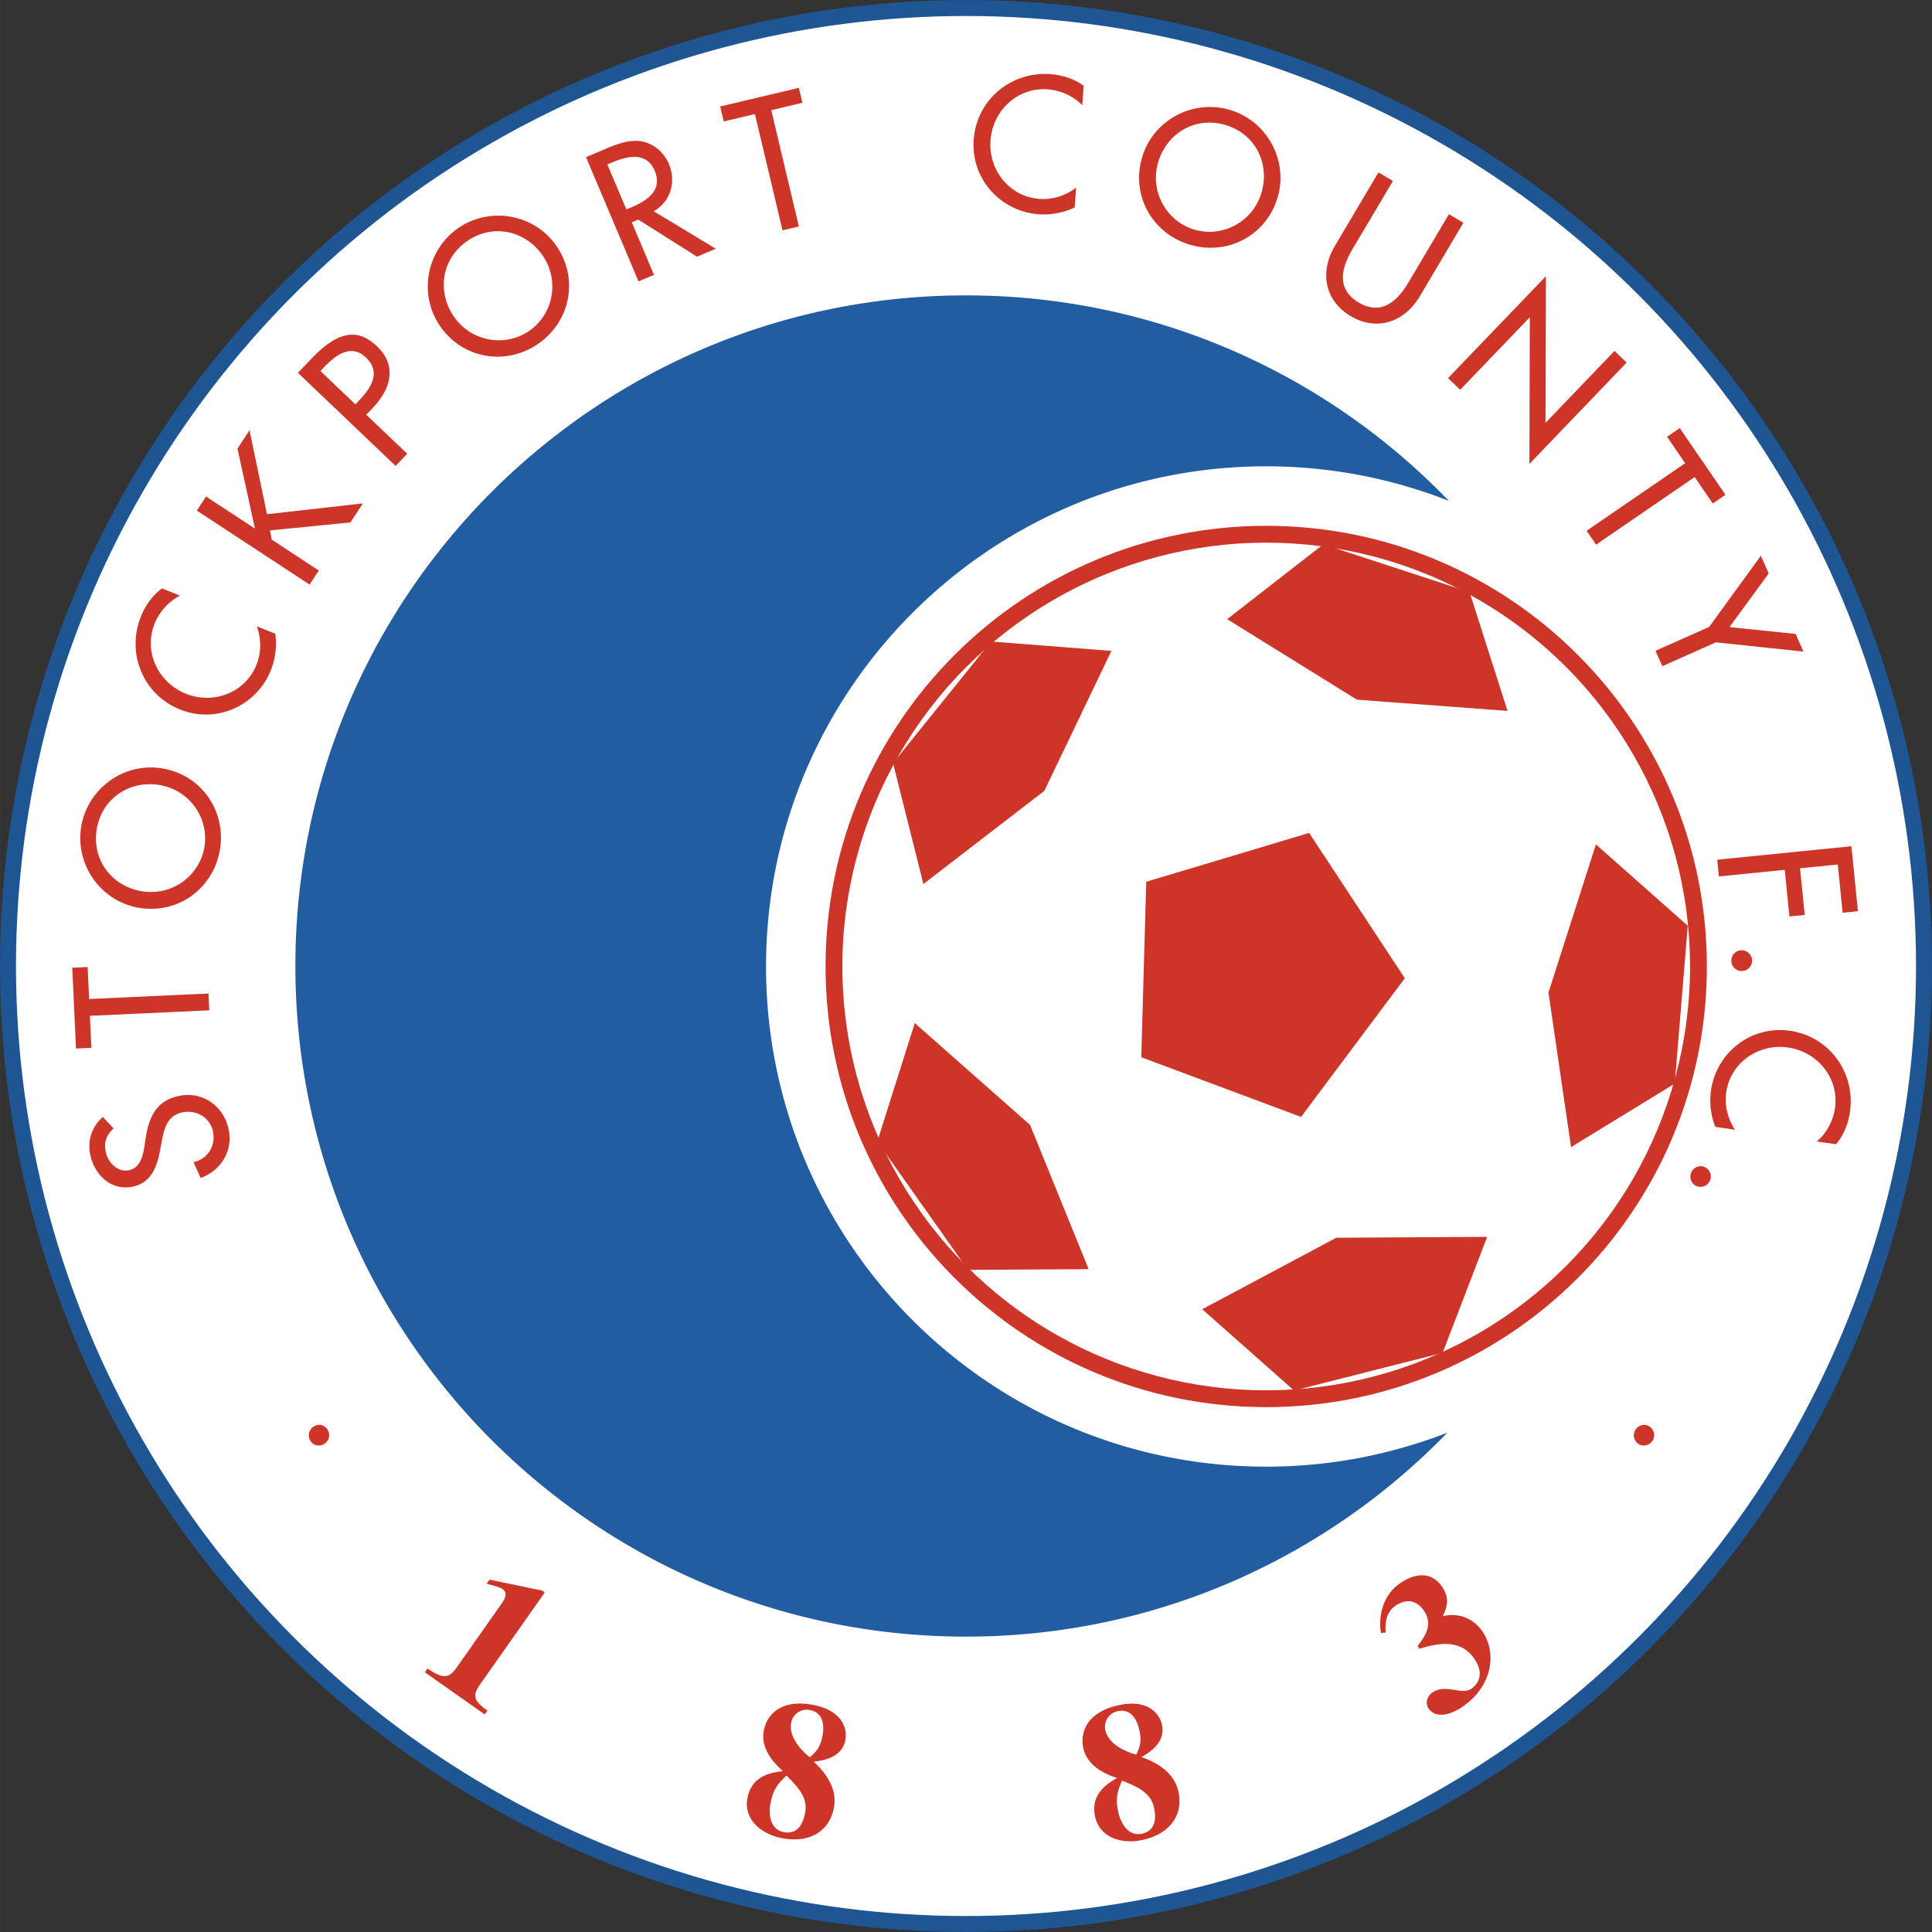 <svg xmlns="http://www.w3.org/2000/svg" width="2500" height="2500" viewBox="0 0 211.465 211.468"><rect x="0" y="0" width="211.465" height="211.468" fill="#333333" stroke="none"/><circle cx="105.732" cy="105.735" r="105.732" fill="#1e5593"/><circle cx="105.733" cy="105.735" r="103.985" fill="#fff"/><path d="M83.846 105.787c0-30.236 24.51-54.747 54.746-54.747a54.58 54.58 0 0 1 19.991 3.783c-13.351-13.858-32.085-22.492-52.849-22.492-40.542 0-73.404 32.863-73.404 73.404 0 40.538 32.863 73.402 73.404 73.402 20.68 0 39.347-8.565 52.688-22.324a54.576 54.576 0 0 1-19.831 3.721c-30.235-.001-54.745-24.513-54.745-54.747z" fill="#215da0"/><path d="M186.825 105.787c0 26.638-21.597 48.231-48.232 48.231-26.64 0-48.234-21.593-48.234-48.231 0-26.639 21.594-48.234 48.234-48.234 26.635 0 48.232 21.595 48.232 48.234z" fill="#cd3529"/><circle cx="138.592" cy="105.787" r="46.391" fill="#fff"/><g fill="#cd3529"><path d="M160.85 64.815l-16.004-5.236-10.531 8.192 14.207 8.813 16.486 1.229zM124.917 115.723l.543-19.21 17.829-5.345 10.474 15.905-11.356 15.18zM108.477 70.216L97.746 83.523l3.321 13.238 13.242-10.2 7.34-15.317zM96.022 124.944l9.923 14.049 13.21-.076-6.413-15.794-12.617-11.139zM141.636 152.2l16.264-4.125 4.878-12.693-16.519.095-14.67 7.823zM183.31 118.605l1.422-17.277-10.051-8.904-5.195 16.214 2.472 16.917z"/></g><g fill="#cd3529"><path d="M12.43 123.51c-.781.732-1.089 1.521-.849 2.613.252 1.147 1.315 2.237 2.576 1.959 1.128-.25 1.478-1.488 1.624-2.461l.174-1.122c.354-2.224 1.146-4.002 3.556-4.529 2.62-.578 4.94 1.039 5.508 3.621.513 2.333-.81 4.528-3.057 5.342l-.781-1.732c1.592-.33 2.461-1.844 2.121-3.393-.341-1.55-1.884-2.374-3.396-2.041-1.549.34-1.945 1.73-2.188 3.087l-.202 1.086c-.346 1.801-.956 3.499-2.964 3.939-2.333.514-4.184-1.245-4.662-3.425-.353-1.606.141-3.099 1.364-4.191l1.176 1.247zM22.819 108.744l.085 1.839-13.066.603.162 3.502-1.683.078-.408-8.842 1.683-.078.162 3.501 13.065-.603zM22.381 92.654c-.491 3.153-3.479 5.424-6.808 4.906-3.212-.501-5.529-3.32-4.995-6.744.533-3.425 3.597-5.405 6.808-4.905 3.328.519 5.486 3.589 4.995 6.743zM8.875 90.552c-.649 4.179 2.235 8.175 6.415 8.826 4.334.674 8.137-2.242 8.793-6.458.657-4.219-2.079-8.152-6.414-8.827-4.18-.651-8.144 2.279-8.794 6.459zM19.709 65.197c-1.266.633-2.276 1.79-2.792 3.079-1.229 3.074.397 6.444 3.434 7.659 3 1.198 6.494-.103 7.715-3.158.538-1.346.546-2.839.044-4.221l2.018.807c.197 1.301.005 2.785-.476 3.985-1.562 3.909-5.966 5.903-9.93 4.318-4.055-1.62-5.917-6.141-4.304-10.177.48-1.2 1.258-2.302 2.309-3.084l1.982.792zM25.992 49.106l1.322-2.012 1.905 9.191L39.72 55.1l-1.365 2.08-8.798.876.181 1.008 5.156 3.386-1.01 1.539-12.342-8.104 1.01-1.539 5.352 3.514-1.912-8.754zM35.071 40.609l.338-.355c1.257-1.317 2.969-2.714 4.641-1.121 1.7 1.622.549 3.339-.747 4.699l-.406.425-3.826-3.648zm5.017 4.784l.729-.766c1.933-2.026 2.703-4.565.451-6.713-1.957-1.865-4.063-1.927-7.197 1.361l-1.461 1.531 10.686 10.188 1.271-1.332-4.479-4.269zM57.918 36.218c-2.628 1.811-6.332 1.199-8.242-1.575-1.845-2.678-1.389-6.295 1.466-8.262 2.854-1.966 6.399-1.102 8.242 1.575 1.909 2.773 1.162 6.452-1.466 8.262zm-7.754-11.257c-3.483 2.4-4.403 7.243-2.003 10.726 2.487 3.612 7.219 4.372 10.734 1.951 3.518-2.422 4.494-7.114 2.005-10.727-2.4-3.482-7.252-4.348-10.736-1.95zM66.474 17.997l.453-.189c1.676-.71 3.826-1.256 4.727.872.915 2.164-.824 3.281-2.555 4.014l-.542.229-2.083-4.926zm5.078 5.125c1.867-1.065 2.48-3.238 1.656-5.186-.549-1.298-1.74-2.304-3.156-2.492-1.343-.155-2.649.375-3.857.887l-2.055.868 5.748 13.6 1.694-.716-2.432-5.753.705-.298 6.436 4.061 2.056-.868-6.795-4.103zM87.439 24.789l-1.791.425-3.02-12.727-3.411.809-.39-1.638 8.613-2.043.389 1.637-3.41.81 3.02 12.727zM118.457 11.513c-.983-1.014-2.392-1.63-3.777-1.733-3.3-.246-6.025 2.322-6.266 5.582-.24 3.222 2.056 6.161 5.336 6.406 1.444.106 2.872-.337 4.039-1.232l-.162 2.168c-1.183.58-2.655.843-3.943.748-4.199-.312-7.427-3.91-7.11-8.167.322-4.354 4.07-7.492 8.405-7.17 1.291.096 2.575.506 3.637 1.271l-.159 2.127zM130.666 25.113c-3.05-.941-4.863-4.226-3.873-7.444.96-3.106 4.082-4.992 7.394-3.971 3.312 1.021 4.83 4.338 3.872 7.444-.992 3.219-4.341 4.912-7.393 3.971zm4.028-13.061c-4.042-1.247-8.413 1.032-9.659 5.075-1.293 4.191 1.043 8.375 5.124 9.633 4.077 1.257 8.366-.883 9.658-5.074 1.246-4.042-1.081-8.388-5.123-9.634zM152.461 19.809l-4.445 7.496c-1.228 2.072-1.745 4.361.699 5.809 2.442 1.447 4.205-.104 5.433-2.175l4.445-7.495 1.581.938-4.763 8.035c-1.656 2.796-4.661 3.907-7.574 2.18-2.913-1.729-3.381-4.896-1.722-7.692l4.763-8.035 1.583.939zM169.21 30.229l-.045 16.052 7.551-7.869 1.329 1.275-10.645 11.09.045-16.053-7.621 7.939-1.329-1.275 10.715-11.159zM174.7 59.615l-1.04-1.517 10.788-7.399-1.984-2.891 1.389-.952 5.007 7.299-1.39.953-1.981-2.891-10.789 7.398zM192.734 60.832l.858 1.933-4.288 5.873 7.234.746.861 1.933-9.581-1.01-5.869 2.61-.748-1.682 5.869-2.611 5.664-7.792zM201.154 94.626l-4.131.415.513 5.105-1.676.168-.512-5.105-7.209.724-.184-1.831 14.691-1.476.714 7.111-1.675.168-.531-5.279zM190.604 106.283a1.136 1.136 0 0 1 .069-2.271c.607.019 1.12.544 1.1 1.17a1.148 1.148 0 0 1-1.169 1.101zM198.858 124.938c1.08-.912 1.791-2.273 1.987-3.649.471-3.276-1.903-6.168-5.14-6.635-3.199-.459-6.289 1.631-6.756 4.886a5.917 5.917 0 0 0 .953 4.113l-2.151-.31c-.499-1.218-.66-2.704-.476-3.984.597-4.167 4.407-7.141 8.633-6.537 4.322.621 7.197 4.577 6.58 8.878-.184 1.281-.682 2.533-1.518 3.542l-2.112-.304zM185.771 129.857a1.137 1.137 0 0 1 .708-2.16c.577.19.921.838.727 1.432a1.154 1.154 0 0 1-1.435.728z"/><g><path d="M179.568 158.166a1.138 1.138 0 0 1 .707-2.161c.577.19.921.838.727 1.434a1.153 1.153 0 0 1-1.434.727zM34.54 158.166a1.138 1.138 0 0 1 .707-2.161c.577.19.922.838.727 1.434a1.153 1.153 0 0 1-1.434.727z"/></g><g><path d="M53.055 187.651l-6.551-4.608.295-.418c2.015 1.442 2.546.798 3.308-.286l4.732-6.725c.307-.439.847-1.207.165-1.687-.243-.172-.986-.379-1.74-.57l.32-.455 5.744 1.191.297.211-7.005 9.958c-.824 1.169-.998 1.752.73 2.969l-.295.42zM86.607 188.51a1.738 1.738 0 0 1 2.068-1.333c1.548.323 1.549 1.875 1.327 2.939-.264 1.255-.746 1.678-1.363 2.226-.186-.148-2.441-1.889-2.032-3.832zm2.531-1.87c-3.345-.702-5.12.783-5.526 2.726-.365 1.735.706 3.292 2.089 4.5-1.493.144-3.401.596-3.879 2.875-.48 2.301 1.375 3.955 3.633 4.429 2.991.626 5.255-.599 5.803-3.213.408-1.943-.623-3.689-2.195-5.132 1.227-.135 3.078-.531 3.452-2.309.251-1.194-.199-3.209-3.377-3.876zm-4.776 10.589c.321-1.527.896-2.083 1.72-2.891 1.224 1.239 2.394 2.423 2.034 4.137-.113.544-.514 2.447-2.373 2.055-1.36-.285-1.697-1.797-1.381-3.301zM120.977 189.34a1.741 1.741 0 0 1 1.372-2.046c1.549-.314 2.164 1.108 2.383 2.174.255 1.256-.019 1.834-.369 2.582-.232-.063-2.99-.763-3.386-2.71zm1.581-2.72c-3.35.681-4.389 2.746-3.99 4.693.353 1.738 1.954 2.741 3.702 3.3-1.312.726-2.884 1.896-2.419 4.178.47 2.302 2.831 3.085 5.091 2.623 2.994-.61 4.585-2.636 4.054-5.251-.399-1.946-2.036-3.138-4.054-3.838 1.073-.612 2.616-1.71 2.254-3.491-.242-1.193-1.456-2.863-4.638-2.214zm-.182 11.613c-.312-1.527-.005-2.267.431-3.337 1.615.652 3.159 1.274 3.511 2.992.109.544.499 2.448-1.365 2.829-1.361.276-2.271-.978-2.577-2.484zM151.154 178.736c-.259-1.459-.009-3.977 2.059-5.416 1.683-1.174 3.458-1.316 4.593.315.941 1.351.561 2.265.12 3.275 1.739-.456 3.371.282 4.288 1.596 1.708 2.455 1.078 6.071-2.08 8.268-1.4.978-3 1.335-3.768.23-.403-.577-.159-1.347.403-1.739 1.473-1.024 3.193.327 4.282-.429.842-.585 1.398-1.729.299-3.307-1.622-2.333-4.326-1.541-5.977-1.07l-.208-.297c.658-.851 1.791-2.289.68-3.884-.72-1.034-1.835-1.402-3.115-.513-1.21.843-1.092 2.323-1.062 2.926l-.514.045z"/></g></g></svg>
